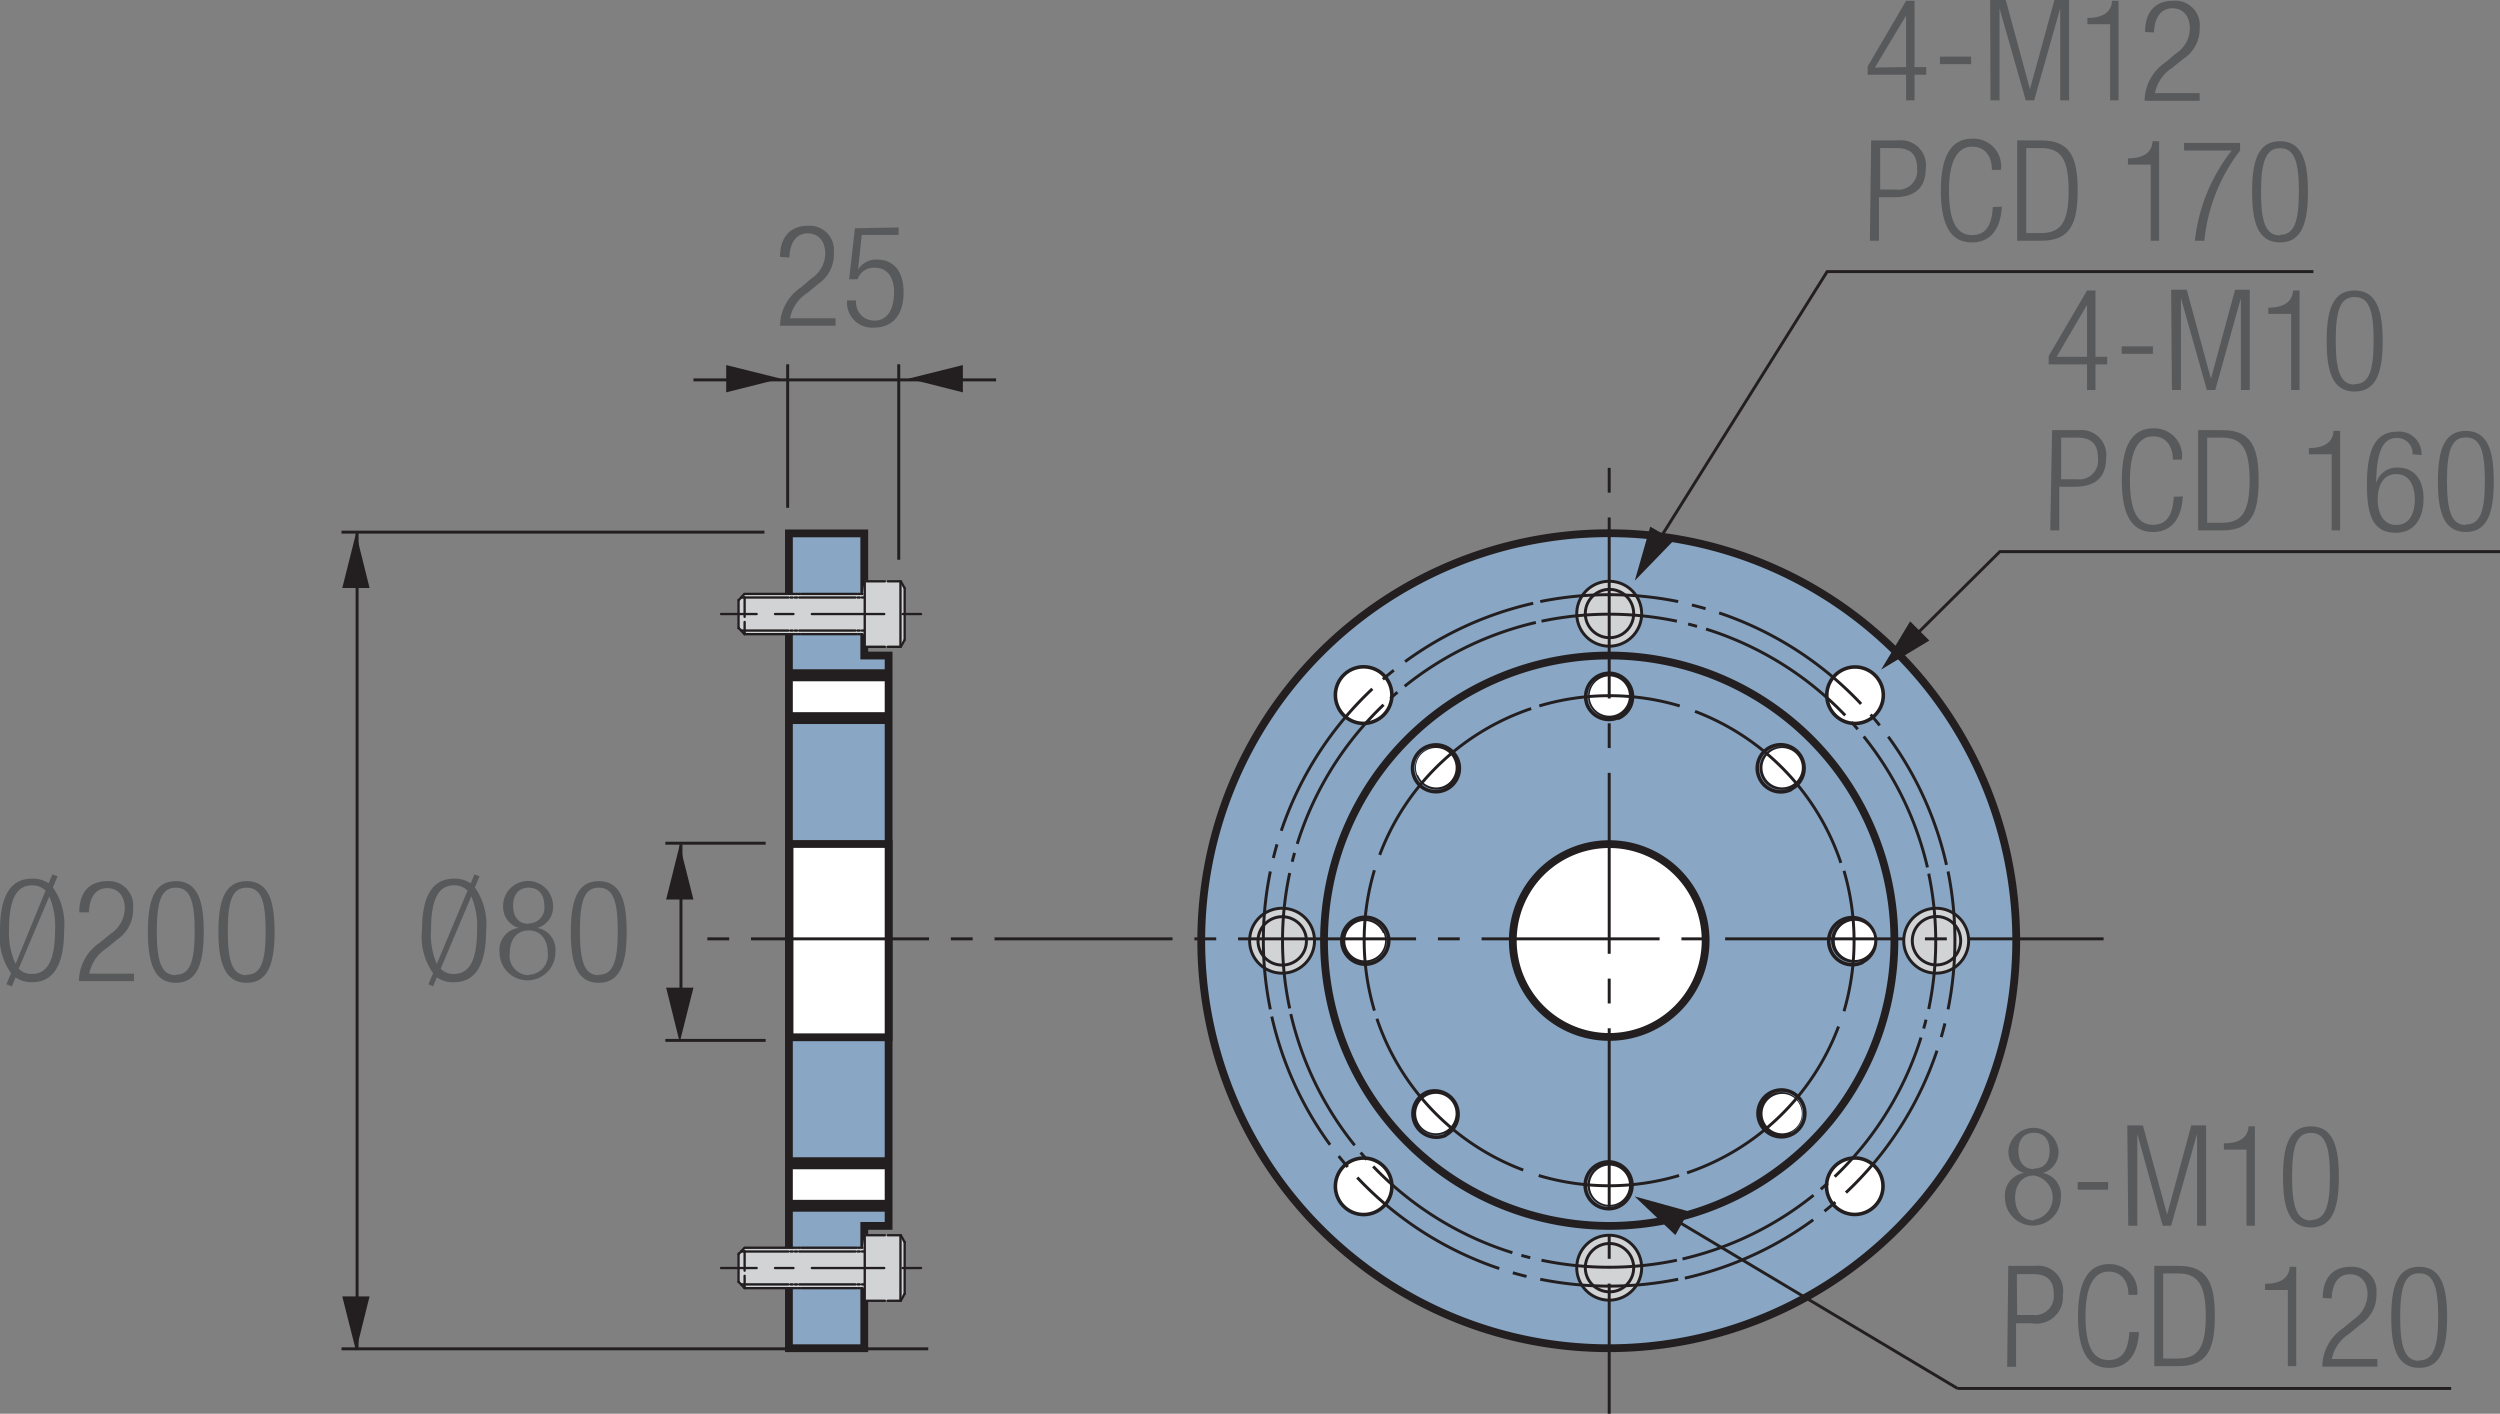 <?xml version="1.0" encoding="UTF-8"?> <svg xmlns="http://www.w3.org/2000/svg" viewBox="0 0 160.25 90.62"><rect x="0" y="0" width="160.25" height="90.62" fill="#808080" stroke="none"/><defs><style>.cls-1,.cls-11,.cls-12,.cls-13,.cls-14,.cls-15,.cls-16,.cls-17,.cls-18,.cls-19,.cls-20,.cls-21,.cls-22,.cls-23,.cls-5,.cls-6,.cls-7,.cls-8,.cls-9{fill:none;stroke:#231f20;}.cls-1,.cls-20,.cls-21,.cls-22,.cls-23,.cls-7{stroke-width:0.19px;}.cls-2{fill:#231f20;}.cls-3{fill:#89a7c4;}.cls-4{fill:#fff;}.cls-11,.cls-12,.cls-13,.cls-14,.cls-15,.cls-16,.cls-17,.cls-18,.cls-19,.cls-5,.cls-6{stroke-linecap:round;stroke-linejoin:round;}.cls-5,.cls-8,.cls-9{stroke-width:0.5px;}.cls-6{stroke-width:0.23px;}.cls-7{stroke-dasharray:8.8 0;}.cls-8{stroke-miterlimit:10;}.cls-10{fill:#d1d3d4;}.cls-11{stroke-dashoffset:1.25px;stroke-dasharray:1.19 0.06 0 0.06 0 0.06;}.cls-11,.cls-12,.cls-13,.cls-14,.cls-15,.cls-16,.cls-17,.cls-18,.cls-19{stroke-width:0.15px;}.cls-13{stroke-dasharray:2.25 0;}.cls-14{stroke-dasharray:1.85 0;}.cls-15{stroke-dashoffset:3.64px;stroke-dasharray:3.55 0.09 0.09 0.09 0.09 0.09;}.cls-16{stroke-dashoffset:1.36px;stroke-dasharray:1.25 0.11 0 0.11 0 0.11;}.cls-17{stroke-dasharray:1.08 0;}.cls-18{stroke-dashoffset:3.73px;stroke-dasharray:3.6 0.14 0.14 0.14 0.14 0.14;}.cls-19{stroke-dashoffset:5.82px;stroke-dasharray:4.64 1.18 1.18 1.18;}.cls-20{stroke-dashoffset:11.22px;stroke-dasharray:10.61 0.6 0.6 0.6;}.cls-21{stroke-dashoffset:11.83px;stroke-dasharray:10.92 0.91 0.91 0.91;}.cls-22{stroke-dashoffset:12.81px;stroke-dasharray:11.41 1.4 1.4 1.4;}.cls-23{stroke-dashoffset:13.18px;stroke-dasharray:11.6 1.59 1.59 1.59;}.cls-24{fill:#58595b;}</style></defs><g id="Layer_2" data-name="Layer 2"><g id="Layer_1-2" data-name="Layer 1"><path class="cls-1" d="M57.61,35.88V23.35m-7.12,9.2v-9.2m-1.74,1H60.52m-16.07,0h2.39m13.68,0h3.33"></path><polygon class="cls-2" points="46.55 25.15 50.04 24.27 46.55 23.4 46.55 25.15"></polygon><polygon class="cls-2" points="61.72 23.4 58.23 24.27 61.72 25.15 61.72 23.4"></polygon><path class="cls-1" d="M59.5,86.46H21.89M49,34.11H21.89m1,0V86.37"></path><polygon class="cls-2" points="23.69 83.1 22.82 86.59 21.94 83.1 23.69 83.1"></polygon><polygon class="cls-2" points="21.94 37.69 22.82 34.19 23.69 37.69 21.94 37.69"></polygon><path class="cls-1" d="M49.08,54.05H42.65m6.43,12.64H42.65m1-12.54v11.2"></path><polygon class="cls-2" points="44.45 63.31 43.57 66.81 42.7 63.31 44.45 63.31"></polygon><polygon class="cls-2" points="42.7 57.66 43.57 54.17 44.45 57.66 42.7 57.66"></polygon><polygon class="cls-3" points="55.44 78.64 57.04 78.64 57.04 41.97 55.44 41.97 55.44 34.11 50.49 34.11 50.49 86.49 55.44 86.49 55.44 78.64"></polygon><rect class="cls-4" x="50.5" y="74.46" width="6.53" height="3.01"></rect><rect class="cls-4" x="50.5" y="43.1" width="6.53" height="3.01"></rect><path class="cls-3" d="M103.15,86.49A26.19,26.19,0,1,0,77,60.3a26.19,26.19,0,0,0,26.2,26.19"></path><path class="cls-5" d="M103.15,86.42A26.12,26.12,0,1,0,77,60.3,26.12,26.12,0,0,0,103.15,86.42Zm0-7.84A18.28,18.28,0,1,0,84.87,60.3,18.28,18.28,0,0,0,103.15,78.58Z"></path><path class="cls-4" d="M105.55,66.1a6.28,6.28,0,1,0-8.2-3.4,6.27,6.27,0,0,0,8.2,3.4"></path><path class="cls-5" d="M105.51,66a6.18,6.18,0,1,0-8.07-3.35A6.18,6.18,0,0,0,105.51,66Z"></path><path class="cls-6" d="M92.56,50.4a1.27,1.27,0,0,0,.68-1.66,1.26,1.26,0,1,0-.68,1.66Zm.09.22a1.5,1.5,0,1,0-2-.82A1.5,1.5,0,0,0,92.65,50.62Zm-.09,21.92a1.27,1.27,0,0,0-1-2.34,1.27,1.27,0,1,0,1,2.34Zm.09.22A1.5,1.5,0,0,0,91.5,70a1.5,1.5,0,1,0,1.15,2.78Zm22-.22a1.26,1.26,0,1,0-1.65-.68A1.26,1.26,0,0,0,114.7,72.54Zm.1.22a1.5,1.5,0,0,0,.81-2,1.5,1.5,0,1,0-.81,2Zm-.1-22.36a1.26,1.26,0,1,0-1.65-.69A1.27,1.27,0,0,0,114.7,50.4Zm.1.21a1.5,1.5,0,1,0-2-.81A1.5,1.5,0,0,0,114.8,50.61Zm4.49,10.86a1.27,1.27,0,1,0-1.65-.68A1.27,1.27,0,0,0,119.29,61.47Zm.09.22a1.5,1.5,0,1,0-2-.81A1.5,1.5,0,0,0,119.38,61.69ZM103.63,77.13a1.27,1.27,0,1,0-1.65-.68A1.27,1.27,0,0,0,103.63,77.13Zm.09.22a1.5,1.5,0,1,0-2-.81A1.51,1.51,0,0,0,103.72,77.35ZM88,61.47a1.27,1.27,0,1,0-1-2.34,1.27,1.27,0,0,0,1,2.34Zm.09.22a1.5,1.5,0,1,0-1.15-2.78,1.5,1.5,0,0,0,1.15,2.78Zm15.57-15.88a1.27,1.27,0,1,0-1.65-.68A1.27,1.27,0,0,0,103.63,45.81Zm.09.22a1.5,1.5,0,1,0-2-.82A1.51,1.51,0,0,0,103.72,46Z"></path><path class="cls-4" d="M88.64,59.81A1.26,1.26,0,0,0,87,59.13a1.26,1.26,0,0,0,1,2.33,1.27,1.27,0,0,0,.69-1.65m31.35,0a1.25,1.25,0,0,0-1.64-.69,1.27,1.27,0,0,0-.69,1.65,1.26,1.26,0,0,0,2.33-1M92.54,70.22a1.26,1.26,0,0,0-1,2.32,1.26,1.26,0,1,0,1-2.32m22.18-22.17a1.26,1.26,0,1,0,.68,1.64,1.25,1.25,0,0,0-.68-1.64M102,76.46a1.26,1.26,0,1,0,.68-1.65,1.27,1.27,0,0,0-.68,1.65M90.9,49.69a1.25,1.25,0,0,0,1.64.69,1.26,1.26,0,1,0-1-2.33,1.25,1.25,0,0,0-.68,1.64M115.4,70.9a1.24,1.24,0,0,0-1.64-.68,1.26,1.26,0,1,0,1.64.68M104.32,44.13a1.26,1.26,0,1,0-.68,1.65,1.27,1.27,0,0,0,.68-1.65"></path><path class="cls-7" d="M117.85,65.8a15.73,15.73,0,0,1-9.71,9.38"></path><path class="cls-7" d="M97.64,75a15.74,15.74,0,0,1-9.38-9.7"></path><path class="cls-7" d="M88.44,54.8a15.73,15.73,0,0,1,9.71-9.38"></path><path class="cls-7" d="M108.65,45.6A15.73,15.73,0,0,1,118,55.31"></path><path class="cls-1" d="M107.63,75.35a15.76,15.76,0,0,1-9,0M88.1,64.78a15.76,15.76,0,0,1,0-9M98.67,45.25a15.76,15.76,0,0,1,9,0M118.2,55.82a16,16,0,0,1,0,9"></path><path class="cls-8" d="M50.5,46.16H57M50.5,45.9H57M50.5,43.15H57m-6.52.27H57m-6.52,34H57m-6.52-.26H57M50.5,74.43H57m-6.52.27H57"></path><polygon class="cls-9" points="55.4 78.58 56.96 78.58 56.96 42.02 55.4 42.02 55.4 34.19 50.57 34.19 50.57 86.42 55.4 86.42 55.4 78.58"></polygon><rect class="cls-4" x="50.53" y="54.03" width="6.51" height="12.55"></rect><rect class="cls-9" x="50.61" y="54.1" width="6.35" height="12.39"></rect><polygon class="cls-10" points="55.42 79.15 57.69 79.15 58.02 79.62 58.02 82.93 57.72 83.35 55.39 83.35 55.39 82.57 47.76 82.57 47.32 82.2 47.32 80.45 47.7 79.94 55.31 79.94 55.42 79.15"></polygon><line class="cls-11" x1="55.41" y1="79.18" x2="57.74" y2="79.18"></line><line class="cls-12" x1="57.75" y1="79.19" x2="57.98" y2="79.61"></line><line class="cls-13" x1="57.72" y1="79.19" x2="57.72" y2="83.36"></line><line class="cls-13" x1="55.43" y1="79.19" x2="55.43" y2="83.36"></line><line class="cls-11" x1="55.41" y1="83.38" x2="57.74" y2="83.38"></line><line class="cls-12" x1="57.75" y1="83.36" x2="57.98" y2="82.94"></line><line class="cls-14" x1="57.99" y1="79.62" x2="57.99" y2="82.93"></line><line class="cls-15" x1="55.28" y1="79.98" x2="47.73" y2="79.98"></line><line class="cls-16" x1="47.73" y1="79.98" x2="47.73" y2="82.57"></line><line class="cls-15" x1="55.28" y1="82.57" x2="47.73" y2="82.57"></line><line class="cls-17" x1="47.34" y1="80.37" x2="47.34" y2="82.18"></line><path class="cls-12" d="M47.71,82.55l-.36-.38M47.71,80l-.36.38"></path><line class="cls-18" x1="55.4" y1="80.22" x2="47.52" y2="80.22"></line><line class="cls-18" x1="55.4" y1="82.33" x2="47.52" y2="82.33"></line><line class="cls-19" x1="59.04" y1="81.28" x2="46.22" y2="81.28"></line><polygon class="cls-10" points="55.42 37.23 57.69 37.23 58.02 37.7 58.02 41.02 57.72 41.44 55.39 41.44 55.39 40.65 47.76 40.65 47.32 40.29 47.32 38.54 47.7 38.03 55.31 38.03 55.42 37.23"></polygon><line class="cls-11" x1="55.41" y1="37.26" x2="57.74" y2="37.26"></line><line class="cls-12" x1="57.75" y1="37.28" x2="57.98" y2="37.69"></line><line class="cls-13" x1="57.72" y1="37.28" x2="57.72" y2="41.44"></line><line class="cls-13" x1="55.43" y1="37.28" x2="55.43" y2="41.44"></line><line class="cls-11" x1="55.41" y1="41.46" x2="57.74" y2="41.46"></line><line class="cls-12" x1="57.75" y1="41.44" x2="57.98" y2="41.03"></line><line class="cls-14" x1="57.99" y1="37.71" x2="57.99" y2="41.01"></line><line class="cls-15" x1="55.28" y1="38.07" x2="47.73" y2="38.07"></line><line class="cls-16" x1="47.73" y1="38.07" x2="47.73" y2="40.65"></line><line class="cls-15" x1="55.28" y1="40.65" x2="47.73" y2="40.65"></line><line class="cls-17" x1="47.34" y1="38.46" x2="47.34" y2="40.27"></line><path class="cls-12" d="M47.71,40.64l-.36-.39m.36-2.17-.36.39"></path><line class="cls-18" x1="55.4" y1="38.3" x2="47.52" y2="38.3"></line><line class="cls-18" x1="55.4" y1="40.42" x2="47.52" y2="40.42"></line><line class="cls-19" x1="59.04" y1="39.36" x2="46.22" y2="39.36"></line><path class="cls-6" d="M103.64,40.52a1.28,1.28,0,0,0-1-2.37,1.28,1.28,0,0,0,1,2.37Z"></path><path class="cls-4" d="M88.1,77.74a1.83,1.83,0,1,0-2.39-1,1.83,1.83,0,0,0,2.39,1"></path><path class="cls-6" d="M88.09,77.72a1.81,1.81,0,1,0-2.36-1A1.81,1.81,0,0,0,88.09,77.72Z"></path><path class="cls-4" d="M88.1,46.25a1.83,1.83,0,1,0-2.39-1,1.82,1.82,0,0,0,2.39,1"></path><path class="cls-6" d="M88.09,46.23a1.81,1.81,0,1,0-2.36-1A1.79,1.79,0,0,0,88.09,46.23Z"></path><path class="cls-4" d="M119.6,46.26a1.83,1.83,0,1,0-2.4-1,1.83,1.83,0,0,0,2.4,1"></path><path class="cls-6" d="M119.59,46.24a1.81,1.81,0,1,0-2.36-1A1.81,1.81,0,0,0,119.59,46.24Z"></path><path class="cls-4" d="M119.59,77.73a1.83,1.83,0,1,0-2.4-1,1.83,1.83,0,0,0,2.4,1"></path><path class="cls-6" d="M119.58,77.71a1.81,1.81,0,1,0-2.37-1A1.81,1.81,0,0,0,119.58,77.71Z"></path><path class="cls-10" d="M105.25,39.33a2.1,2.1,0,1,1-2.1-2.09,2.1,2.1,0,0,1,2.1,2.09"></path><path class="cls-1" d="M105.23,39.33a2.08,2.08,0,1,1-2.08-2.07,2.08,2.08,0,0,1,2.08,2.07m0,0a2.08,2.08,0,1,1-2.08-2.07,2.08,2.08,0,0,1,2.08,2.07,2.08,2.08,0,1,1-2.08-2.07,2.08,2.08,0,0,1,2.08,2.07"></path><path class="cls-10" d="M103.75,40.79a1.57,1.57,0,0,0-1.2-2.91,1.57,1.57,0,0,0,1.2,2.91"></path><path class="cls-1" d="M103.74,40.77a1.55,1.55,0,1,0-2-.84,1.56,1.56,0,0,0,2,.84m0,0a1.55,1.55,0,1,0-2-.84,1.56,1.56,0,0,0,2,.84,1.55,1.55,0,1,0-2-.84,1.56,1.56,0,0,0,2,.84"></path><path class="cls-10" d="M105.25,81.26a2.1,2.1,0,1,1-2.1-2.1,2.1,2.1,0,0,1,2.1,2.1"></path><path class="cls-1" d="M105.23,81.26a2.08,2.08,0,1,1-2.08-2.08,2.08,2.08,0,0,1,2.08,2.08m0,0a2.08,2.08,0,1,1-2.08-2.08,2.08,2.08,0,0,1,2.08,2.08,2.08,2.08,0,1,1-2.08-2.08,2.08,2.08,0,0,1,2.08,2.08"></path><path class="cls-10" d="M103.75,82.71a1.57,1.57,0,0,0-1.2-2.9,1.57,1.57,0,1,0,1.2,2.9"></path><path class="cls-1" d="M103.74,82.7a1.55,1.55,0,1,0-2-.84,1.56,1.56,0,0,0,2,.84m0,0a1.55,1.55,0,1,0-2-.84,1.56,1.56,0,0,0,2,.84,1.55,1.55,0,1,0-2-.84,1.56,1.56,0,0,0,2,.84"></path><path class="cls-10" d="M124.11,62.4a2.1,2.1,0,1,1,2.1-2.1,2.1,2.1,0,0,1-2.1,2.1"></path><path class="cls-1" d="M124.11,62.38a2.08,2.08,0,1,1,2.08-2.08,2.08,2.08,0,0,1-2.08,2.08m0,0a2.08,2.08,0,1,1,2.08-2.08,2.08,2.08,0,0,1-2.08,2.08,2.08,2.08,0,1,1,2.08-2.08,2.08,2.08,0,0,1-2.08,2.08"></path><path class="cls-10" d="M82.18,62.4a2.1,2.1,0,1,1,2.1-2.1,2.1,2.1,0,0,1-2.1,2.1"></path><path class="cls-1" d="M82.18,62.38a2.08,2.08,0,1,1,2.08-2.08,2.08,2.08,0,0,1-2.08,2.08m0,0a2.08,2.08,0,1,1,2.08-2.08,2.08,2.08,0,0,1-2.08,2.08,2.08,2.08,0,1,1,2.08-2.08,2.08,2.08,0,0,1-2.08,2.08"></path><path class="cls-10" d="M82.8,61.76a1.57,1.57,0,1,0-2.06-.85,1.58,1.58,0,0,0,2.06.85"></path><path class="cls-1" d="M82.79,61.74a1.54,1.54,0,0,0,.84-2,1.55,1.55,0,1,0-.84,2m0,0a1.54,1.54,0,0,0,.84-2,1.55,1.55,0,1,0-.84,2,1.54,1.54,0,0,0,.84-2,1.55,1.55,0,1,0-.84,2"></path><path class="cls-10" d="M124.7,61.76a1.57,1.57,0,1,0-2-.85,1.56,1.56,0,0,0,2,.85"></path><path class="cls-1" d="M124.7,61.74a1.55,1.55,0,1,0-2-.84,1.54,1.54,0,0,0,2,.84m0,0a1.55,1.55,0,1,0-2-.84,1.54,1.54,0,0,0,2,.84,1.55,1.55,0,1,0-2-.84,1.54,1.54,0,0,0,2,.84"></path><polyline class="cls-1" points="160.25 35.36 128.19 35.36 122.14 41.36"></polyline><polygon class="cls-2" points="123.67 41.06 120.58 42.92 122.44 39.83 123.67 41.06"></polygon><path class="cls-1" d="M157.12,89H125.48m0,0L106.69,77.78"></path><polygon class="cls-2" points="107.39 79.17 104.78 76.69 108.25 77.65 107.39 79.17"></polygon><polyline class="cls-1" points="105.9 35.32 117.12 17.41 148.29 17.41"></polyline><polygon class="cls-2" points="107.3 34.63 104.79 37.22 105.78 33.76 107.3 34.63"></polygon><path class="cls-20" d="M123.46,65.36A21,21,0,0,1,107.85,80.7"></path><path class="cls-20" d="M98.09,80.62A21,21,0,0,1,82.74,65"></path><path class="cls-20" d="M82.83,55.24A21,21,0,0,1,98.45,39.9"></path><path class="cls-20" d="M108.21,40A21,21,0,0,1,123.55,55.6"></path><path class="cls-1" d="M107.49,80.78a21.15,21.15,0,0,1-8.68,0M82.67,64.64a20.7,20.7,0,0,1,0-8.68M98.81,39.82a21.15,21.15,0,0,1,8.68,0M123.63,56a21.15,21.15,0,0,1,0,8.68"></path><path class="cls-21" d="M124.67,65.6A22.2,22.2,0,0,1,108,81.93"></path><path class="cls-21" d="M97.85,81.82A22.18,22.18,0,0,1,81.52,65.16"></path><path class="cls-21" d="M81.62,55A22.23,22.23,0,0,1,98.28,38.67"></path><path class="cls-21" d="M108.45,38.78a22.17,22.17,0,0,1,16.32,16.66"></path><path class="cls-1" d="M107.57,82a22.42,22.42,0,0,1-8.84,0m-17.3-17.3a21.93,21.93,0,0,1,0-8.84m17.3-17.3a22.42,22.42,0,0,1,8.84,0m17.3,17.3a22.42,22.42,0,0,1,0,8.84"></path><line class="cls-22" x1="45.34" y1="60.18" x2="134.84" y2="60.18"></line><line class="cls-23" x1="103.15" y1="29.98" x2="103.15" y2="90.62"></line><path class="cls-24" d="M.41,63.09l.3-.71A4,4,0,0,1,0,59.64c0-2.31.74-3.32,2.05-3.32a1.82,1.82,0,0,1,1.07.3l.24-.57.33.12-.3.71a4.14,4.14,0,0,1,.72,2.76c0,2.3-.74,3.32-2.06,3.32A1.79,1.79,0,0,1,1,62.65l-.24.58Zm2.51-6a1.19,1.19,0,0,0-.87-.34c-.92,0-1.47.76-1.47,2.84A4.61,4.61,0,0,0,1,61.78Zm-1.72,5a1.09,1.09,0,0,0,.85.34c.92,0,1.48-.75,1.48-2.83a4.79,4.79,0,0,0-.37-2.14Z"></path><path class="cls-24" d="M5.08,58.48c0-1.24.61-2,1.81-2a1.56,1.56,0,0,1,1.64,1.73,2.28,2.28,0,0,1-1,2l-.69.57a2.51,2.51,0,0,0-1.12,1.63H8.59v.48H5.06a3,3,0,0,1,1.33-2.46l.69-.57A2,2,0,0,0,8,58.23c0-.84-.47-1.3-1.13-1.3s-1.13.48-1.17,1.55Z"></path><path class="cls-24" d="M11.27,56.48c1.45,0,1.79,1.36,1.79,3.24S12.72,63,11.27,63,9.48,61.6,9.48,59.72,9.82,56.48,11.27,56.48Zm0,6c.87,0,1.21-.75,1.21-2.79s-.34-2.79-1.21-2.79-1.22.74-1.22,2.79S10.39,62.51,11.27,62.51Z"></path><path class="cls-24" d="M15.81,56.48c1.45,0,1.79,1.36,1.79,3.24S17.26,63,15.81,63,14,61.6,14,59.72,14.36,56.48,15.81,56.48Zm0,6c.88,0,1.22-.75,1.22-2.79s-.34-2.79-1.22-2.79-1.21.74-1.21,2.79S14.94,62.51,15.81,62.51Z"></path><path class="cls-24" d="M27.46,63.09l.3-.71a4,4,0,0,1-.71-2.74c0-2.31.74-3.32,2.05-3.32a1.82,1.82,0,0,1,1.07.3l.24-.57.33.12-.3.71a4.14,4.14,0,0,1,.72,2.76c0,2.3-.74,3.32-2.06,3.32A1.79,1.79,0,0,1,28,62.65l-.24.58Zm2.51-6a1.18,1.18,0,0,0-.87-.34c-.92,0-1.47.76-1.47,2.84A4.61,4.61,0,0,0,28,61.78Zm-1.72,5a1.09,1.09,0,0,0,.85.34c.92,0,1.48-.75,1.48-2.83a4.79,4.79,0,0,0-.37-2.14Z"></path><path class="cls-24" d="M33.25,59.48v0a1.4,1.4,0,0,1-1-1.41,1.6,1.6,0,0,1,3.2,0,1.39,1.39,0,0,1-1,1.41v0a1.42,1.42,0,0,1,1.15,1.57,1.79,1.79,0,1,1-3.58,0A1.42,1.42,0,0,1,33.25,59.48Zm.64,3a1.25,1.25,0,0,0,1.22-1.41c0-.78-.41-1.43-1.22-1.43s-1.21.65-1.21,1.43A1.24,1.24,0,0,0,33.89,62.51Zm0-3.29a1,1,0,0,0,1-1.14c0-.68-.34-1.15-1-1.15s-1,.47-1,1.15S33.21,59.22,33.89,59.22Z"></path><path class="cls-24" d="M38.38,56.48c1.45,0,1.79,1.36,1.79,3.24S39.83,63,38.38,63s-1.79-1.36-1.79-3.24S36.93,56.48,38.38,56.48Zm0,6c.88,0,1.22-.75,1.22-2.79s-.34-2.79-1.22-2.79-1.21.74-1.21,2.79S37.51,62.51,38.38,62.51Z"></path><path class="cls-24" d="M50,16.47c0-1.23.61-2,1.81-2a1.56,1.56,0,0,1,1.64,1.73,2.27,2.27,0,0,1-1,2l-.69.57a2.51,2.51,0,0,0-1.12,1.63h2.92v.48H50a3,3,0,0,1,1.33-2.45l.68-.58a1.94,1.94,0,0,0,.89-1.58c0-.85-.47-1.31-1.13-1.31s-1.13.49-1.17,1.55Z"></path><path class="cls-24" d="M57.6,14.58v.48H55.24L55,17.29l0,0a1.34,1.34,0,0,1,1.23-.65c1,0,1.69.69,1.69,2.1S57.26,21,56,21a1.6,1.6,0,0,1-1.7-1.74h.58a1.16,1.16,0,0,0,1.18,1.29c.76,0,1.25-.63,1.25-1.83,0-.88-.39-1.56-1.24-1.56a1.09,1.09,0,0,0-1.1.74h-.54l.37-3.27Z"></path><path class="cls-24" d="M122.18,4.79h-2.46V4.25l2.46-4.2h.54V4.3h.75v.49h-.75V6.43h-.54Zm0-.49V1h0l-2,3.33Z"></path><path class="cls-24" d="M126.35,3.63v.48h-2V3.63Z"></path><path class="cls-24" d="M127.57,0h1l1.55,5.71h0L131.69,0h.94V6.43h-.57V.54h0l-1.67,5.89h-.54L128.17.54h0V6.43h-.58Z"></path><path class="cls-24" d="M135.26,1.55H133.8v-.4c1.07,0,1.55-.43,1.58-1.1h.42V6.43h-.54Z"></path><path class="cls-24" d="M137.5,2.05c0-1.23.6-2,1.8-2A1.57,1.57,0,0,1,141,1.78a2.29,2.29,0,0,1-1.06,2l-.69.56a2.53,2.53,0,0,0-1.12,1.63H141v.49h-3.53A3,3,0,0,1,138.8,4l.69-.58a1.93,1.93,0,0,0,.88-1.58c0-.85-.47-1.31-1.12-1.31s-1.14.49-1.18,1.55Z"></path><path class="cls-24" d="M119.94,9h1.74a1.6,1.6,0,0,1,1.76,1.82c0,1-.49,1.82-2,1.82h-1v2.79h-.58Zm.58,3.15h1a1.21,1.21,0,0,0,1.37-1.33c0-1-.49-1.33-1.37-1.33h-1Z"></path><path class="cls-24" d="M128.32,13.25c-.08,1.47-.76,2.29-1.91,2.29-1.31,0-2-1-2-3.33s.74-3.32,2-3.32a1.77,1.77,0,0,1,1.85,2h-.58c0-.87-.44-1.49-1.27-1.49s-1.48.75-1.48,2.83.56,2.84,1.48,2.84,1.27-.69,1.33-1.8Z"></path><path class="cls-24" d="M129.3,9h1.55c1.87,0,2.33,1.12,2.33,3.21s-.46,3.22-2.33,3.22H129.3Zm.58,5.94h.93c1.26,0,1.79-.63,1.79-2.72s-.53-2.73-1.79-2.73h-.93Z"></path><path class="cls-24" d="M137.86,10.55H136.4v-.4c1.07,0,1.55-.43,1.58-1.1h.42v6.38h-.54Z"></path><path class="cls-24" d="M140,9.16h3.59v.49a11.28,11.28,0,0,0-2.29,5.78h-.61a11.37,11.37,0,0,1,2.36-5.78H140Z"></path><path class="cls-24" d="M146.15,9.05c1.45,0,1.79,1.36,1.79,3.24s-.34,3.25-1.79,3.25-1.79-1.36-1.79-3.25S144.7,9.05,146.15,9.05Zm0,6c.87,0,1.21-.75,1.21-2.8S147,9.5,146.15,9.5s-1.22.75-1.22,2.79S145.27,15.09,146.15,15.09Z"></path><path class="cls-24" d="M133.78,23.36h-2.46v-.54l2.46-4.2h.54v4.25h.75v.49h-.75V25h-.54Zm0-.49V19.54h0l-1.95,3.33Z"></path><path class="cls-24" d="M138,22.2v.48h-2V22.2Z"></path><path class="cls-24" d="M139.17,18.57h1l1.55,5.71h0l1.55-5.71h.94V25h-.57V19.11h0L142,25h-.54l-1.66-5.89h0V25h-.58Z"></path><path class="cls-24" d="M146.86,20.12H145.4v-.4c1.07,0,1.55-.43,1.58-1.1h.42V25h-.54Z"></path><path class="cls-24" d="M150.93,18.62c1.45,0,1.8,1.36,1.8,3.24s-.35,3.24-1.8,3.24-1.79-1.36-1.79-3.24S149.48,18.62,150.93,18.62Zm0,6c.88,0,1.22-.74,1.22-2.79s-.34-2.79-1.22-2.79-1.21.75-1.21,2.79S150.06,24.65,150.93,24.65Z"></path><path class="cls-24" d="M131.54,27.57h1.74A1.6,1.6,0,0,1,135,29.39c0,1-.49,1.81-2,1.81h-1V34h-.58Zm.58,3.15h1a1.2,1.2,0,0,0,1.36-1.33c0-1-.48-1.34-1.36-1.34h-1Z"></path><path class="cls-24" d="M139.92,31.82c-.08,1.46-.76,2.28-1.91,2.28-1.31,0-2-1-2-3.32s.74-3.32,2-3.32a1.77,1.77,0,0,1,1.85,2h-.58c0-.87-.44-1.49-1.27-1.49s-1.48.75-1.48,2.83.56,2.84,1.48,2.84,1.27-.7,1.33-1.8Z"></path><path class="cls-24" d="M140.9,27.57h1.55c1.87,0,2.33,1.11,2.33,3.21S144.32,34,142.45,34H140.9Zm.58,5.94h.93c1.26,0,1.79-.63,1.79-2.72s-.53-2.74-1.79-2.74h-.93Z"></path><path class="cls-24" d="M149.46,29.12H148v-.4c1.07,0,1.55-.43,1.58-1.1H150V34h-.54Z"></path><path class="cls-24" d="M154.65,29.12a1,1,0,0,0-1-1.05c-.88,0-1.31.79-1.34,2.9l0,0a1.38,1.38,0,0,1,1.37-1c1.11,0,1.67.81,1.67,2s-.55,2.18-1.77,2.18c-1.44,0-1.86-1.06-1.86-3.07s.41-3.41,1.94-3.41a1.43,1.43,0,0,1,1.56,1.5Zm-1.05,4.53c.88,0,1.19-.81,1.19-1.63s-.31-1.63-1.19-1.63-1.19.81-1.19,1.63S152.73,33.65,153.6,33.65Z"></path><path class="cls-24" d="M158.06,27.62c1.45,0,1.79,1.36,1.79,3.24s-.34,3.24-1.79,3.24-1.79-1.36-1.79-3.24S156.61,27.62,158.06,27.62Zm0,6c.88,0,1.22-.74,1.22-2.79s-.34-2.79-1.22-2.79-1.21.75-1.21,2.79S157.19,33.65,158.06,33.65Z"></path><path class="cls-24" d="M129.74,75.19h0a1.41,1.41,0,0,1-1-1.41,1.61,1.61,0,0,1,3.21,0,1.4,1.4,0,0,1-1,1.41h0a1.43,1.43,0,0,1,1.15,1.58,1.79,1.79,0,1,1-3.58,0A1.44,1.44,0,0,1,129.74,75.19Zm.64,3a1.44,1.44,0,0,0,0-2.84c-.81,0-1.21.65-1.21,1.42S129.57,78.23,130.38,78.23Zm0-3.29c.7,0,1-.47,1-1.14s-.33-1.15-1-1.15-1,.46-1,1.15S129.7,74.94,130.38,74.94Z"></path><path class="cls-24" d="M135.13,75.77v.49h-1.95v-.49Z"></path><path class="cls-24" d="M136.36,72.14h1l1.55,5.71h0l1.55-5.71h.95v6.43h-.58V72.68h0l-1.66,5.89h-.54L137,72.68h0v5.89h-.58Z"></path><path class="cls-24" d="M144,73.69h-1.45v-.4c1.07,0,1.55-.43,1.58-1.09h.41v6.37H144Z"></path><path class="cls-24" d="M148.13,72.2c1.45,0,1.79,1.36,1.79,3.24s-.34,3.24-1.79,3.24-1.79-1.36-1.79-3.24S146.68,72.2,148.13,72.2Zm0,6c.87,0,1.22-.75,1.22-2.79s-.35-2.79-1.22-2.79-1.21.74-1.21,2.79S147.26,78.23,148.13,78.23Z"></path><path class="cls-24" d="M128.73,81.14h1.73A1.61,1.61,0,0,1,132.23,83a1.7,1.7,0,0,1-2,1.82h-1v2.79h-.57Zm.57,3.15h1A1.21,1.21,0,0,0,131.65,83c0-1-.48-1.33-1.37-1.33h-1Z"></path><path class="cls-24" d="M137.11,85.39c-.08,1.47-.76,2.29-1.91,2.29-1.32,0-2-1-2-3.32s.73-3.33,2-3.33A1.77,1.77,0,0,1,137,83h-.57c0-.87-.44-1.49-1.27-1.49s-1.48.76-1.48,2.84.56,2.83,1.48,2.83,1.27-.69,1.33-1.8Z"></path><path class="cls-24" d="M138.09,81.14h1.55c1.87,0,2.33,1.12,2.33,3.22s-.46,3.21-2.33,3.21h-1.55Zm.57,5.94h.94c1.26,0,1.79-.63,1.79-2.71s-.53-2.74-1.79-2.74h-.94Z"></path><path class="cls-24" d="M146.65,82.69h-1.46v-.4c1.07,0,1.55-.43,1.58-1.09h.42v6.37h-.54Z"></path><path class="cls-24" d="M148.89,83.2c0-1.24.6-2,1.8-2a1.56,1.56,0,0,1,1.64,1.72,2.28,2.28,0,0,1-1.05,2l-.69.57a2.49,2.49,0,0,0-1.12,1.62h2.92v.49h-3.53a3,3,0,0,1,1.33-2.46l.69-.57a2,2,0,0,0,.88-1.59c0-.84-.47-1.3-1.13-1.3s-1.13.48-1.17,1.55Z"></path><path class="cls-24" d="M155.07,81.2c1.45,0,1.79,1.36,1.79,3.24s-.34,3.24-1.79,3.24-1.79-1.36-1.79-3.24S153.62,81.2,155.07,81.2Zm0,6c.87,0,1.22-.75,1.22-2.79s-.35-2.79-1.22-2.79-1.22.74-1.22,2.79S154.2,87.23,155.07,87.23Z"></path></g></g></svg> 